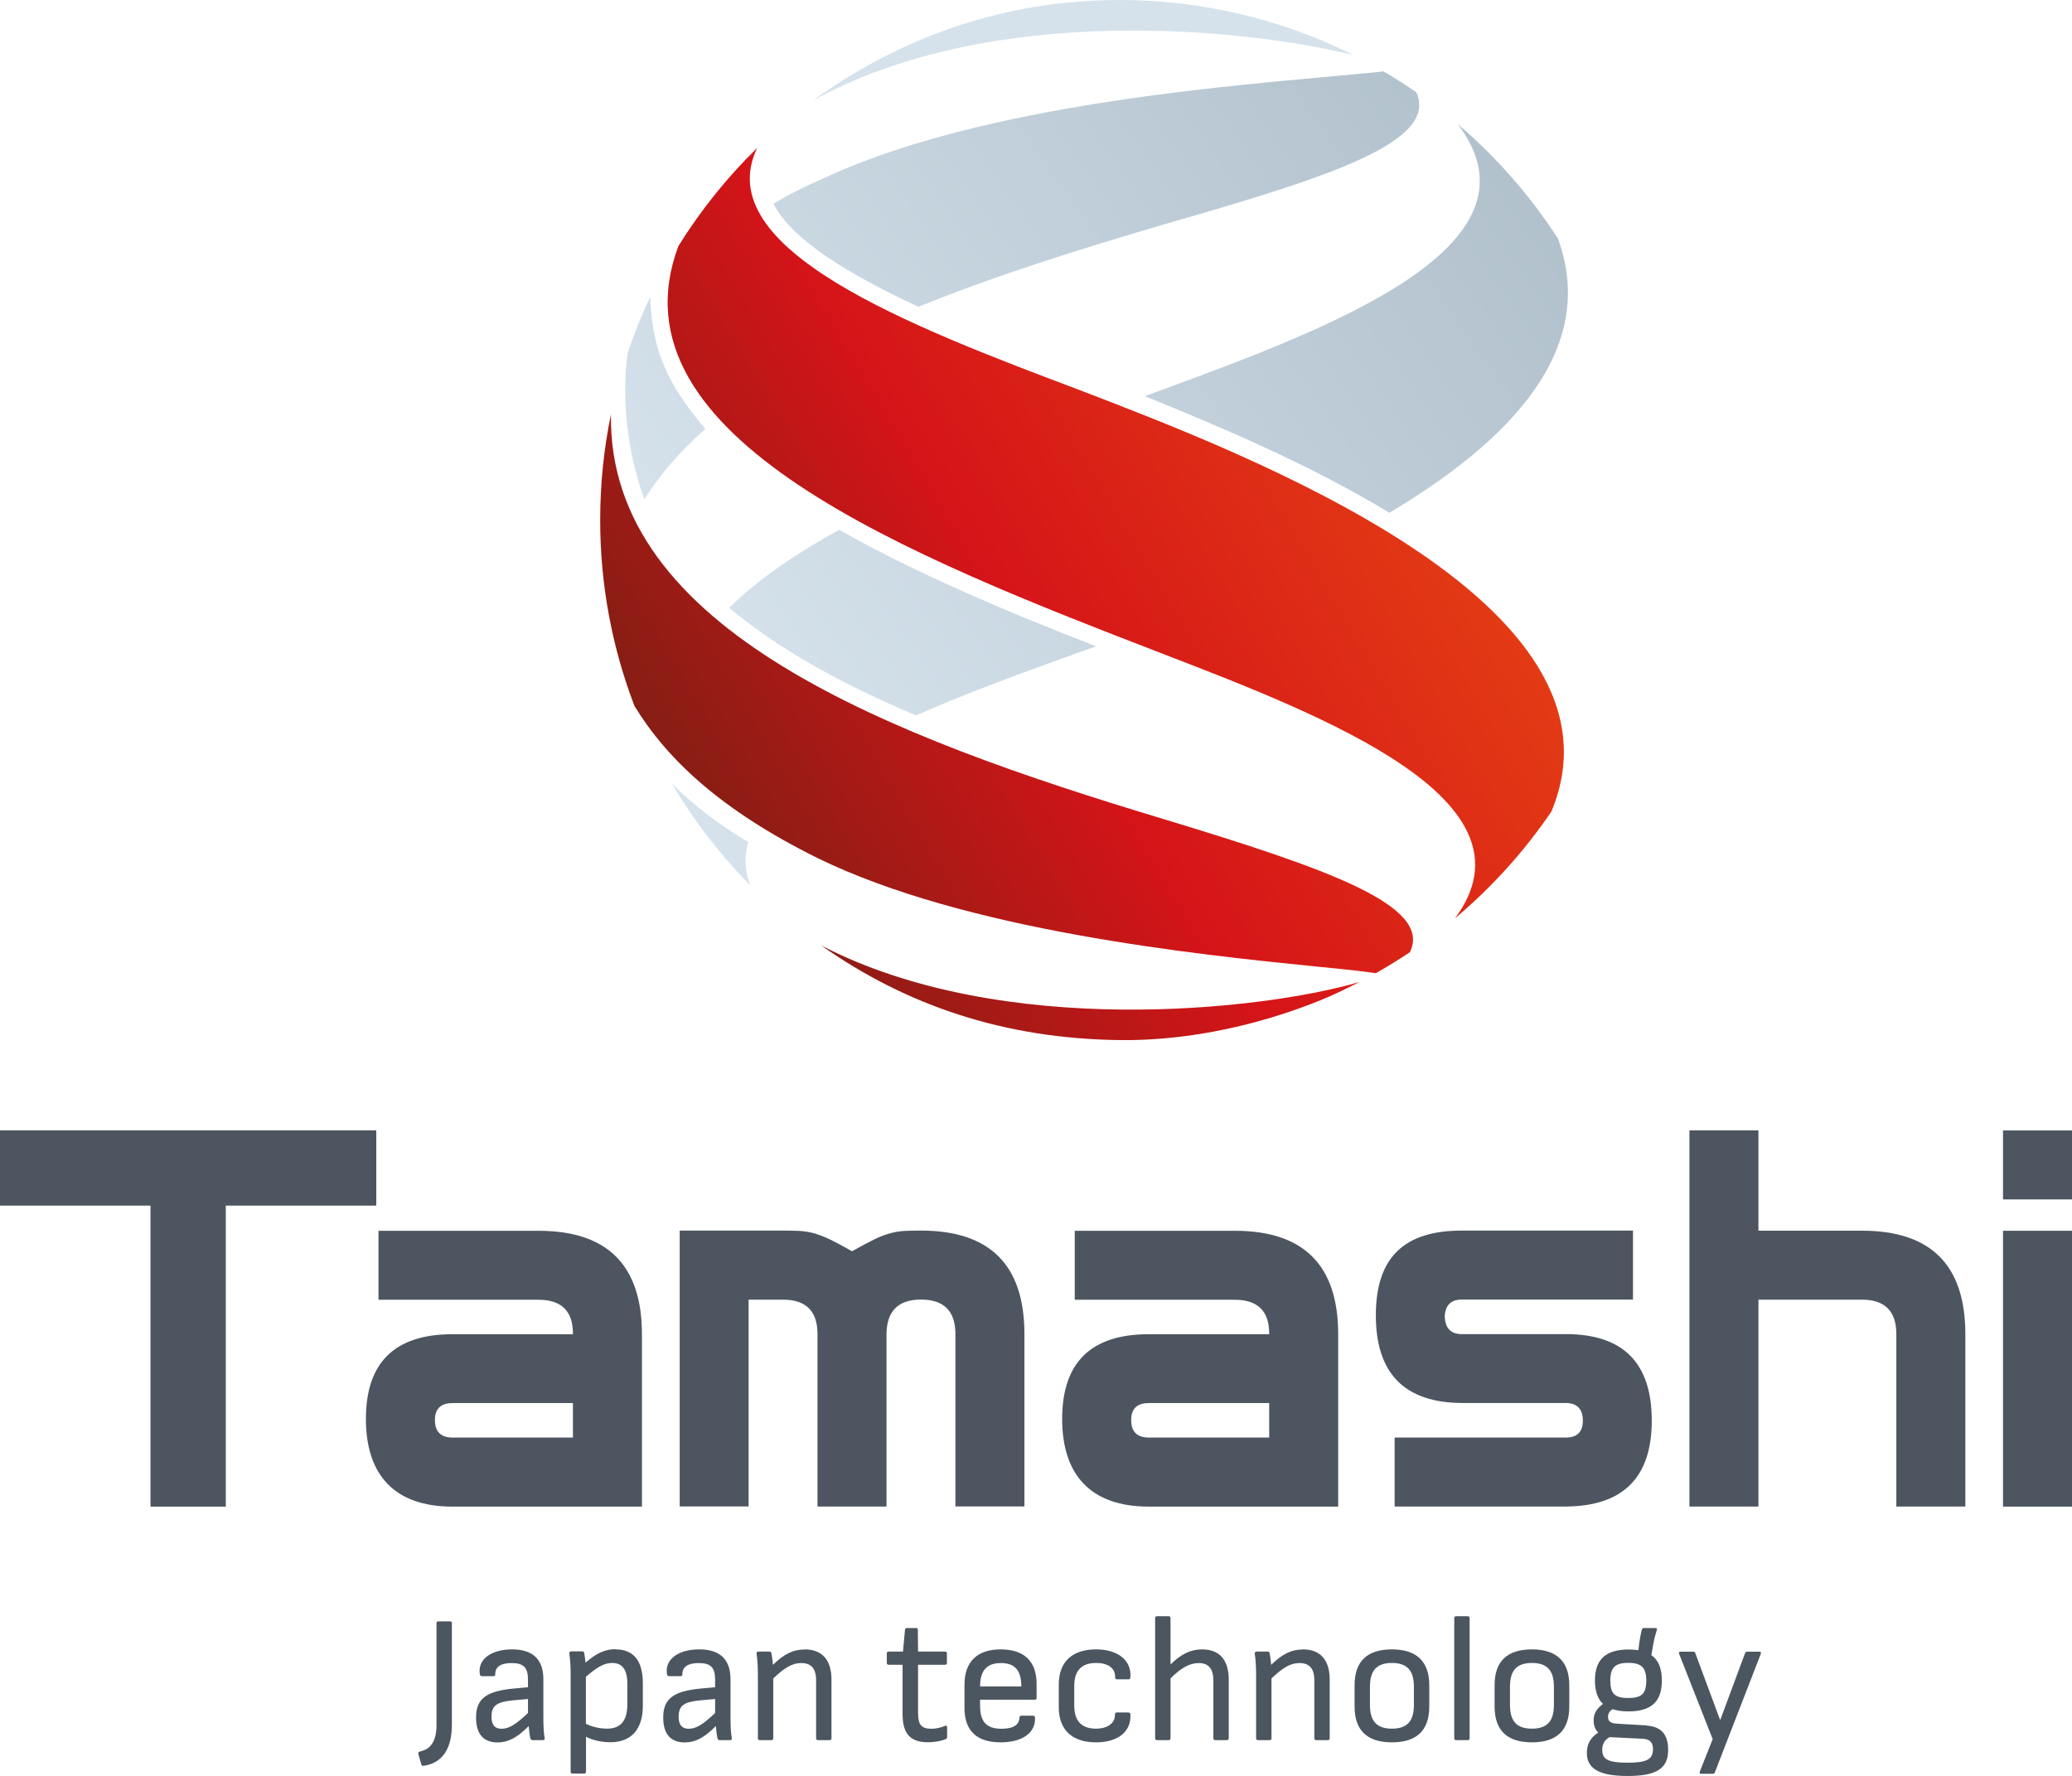 <?xml version="1.0" encoding="UTF-8"?> <svg xmlns="http://www.w3.org/2000/svg" width="231" height="198" viewBox="0 0 231 198" fill="none"> <g clip-path="url(#clip0_896_1386)"> <path d="M41.951 134.419H25.173V167.979H16.778V134.419H0V126.026H41.951V134.419Z" fill="#4D5660"></path> <path d="M71.567 167.979V148.756C71.567 141.064 67.726 137.224 60.033 137.224H42.197V144.916H60.033C62.593 144.916 63.874 146.174 63.874 148.689V148.756H50.447C44.012 148.756 40.794 151.906 40.794 158.195C40.794 164.484 44.012 167.979 50.447 167.979H71.567ZM48.487 158.329C48.487 157.071 49.144 156.436 50.447 156.436H63.874V160.277H50.447C49.144 160.277 48.487 159.62 48.487 158.318V158.329Z" fill="#4D5660"></path> <path d="M83.458 167.98V144.905H87.299C89.859 144.905 91.14 146.185 91.14 148.745V167.968H98.833V148.812C98.833 146.207 100.113 144.894 102.674 144.894C105.235 144.894 106.515 146.174 106.515 148.734V167.957H114.209V148.734C114.209 141.042 110.368 137.202 102.674 137.202C102.017 137.202 101.438 137.213 100.926 137.236C100.414 137.258 99.88 137.336 99.323 137.48C98.766 137.625 98.143 137.848 97.475 138.182C96.807 138.516 95.972 138.95 94.992 139.506C94.012 138.95 93.188 138.504 92.509 138.182C91.83 137.859 91.218 137.625 90.661 137.48C90.104 137.336 89.57 137.258 89.058 137.236C88.546 137.213 87.967 137.202 87.31 137.202H75.775V167.957H83.469L83.458 167.98Z" fill="#4D5660"></path> <path d="M149.19 167.979V148.756C149.19 141.064 145.349 137.224 137.656 137.224H119.82V144.916H137.656C140.217 144.916 141.497 146.174 141.497 148.689V148.756H128.07C121.635 148.756 118.417 151.906 118.417 158.195C118.417 164.484 121.635 167.979 128.07 167.979H149.19ZM126.11 158.329C126.11 157.071 126.767 156.436 128.07 156.436H141.497V160.277H128.07C126.767 160.277 126.11 159.62 126.11 158.318V158.329Z" fill="#4D5660"></path> <path d="M184.15 158.396C184.15 164.729 180.954 167.924 174.575 167.968H155.481V160.277H174.575C175.833 160.277 176.468 159.642 176.468 158.385C176.468 157.127 175.833 156.426 174.575 156.426H162.963C156.572 156.381 153.388 153.12 153.388 146.641C153.388 140.163 156.583 137.202 162.963 137.202H182.057V144.894H162.963C161.749 144.894 161.126 145.528 161.07 146.786C161.114 148.088 161.749 148.745 162.963 148.745H174.575C180.966 148.745 184.15 151.962 184.15 158.396Z" fill="#4D5660"></path> <path d="M196.041 167.979V144.905H207.575C210.136 144.905 211.416 146.185 211.416 148.745V167.968H219.11V148.745C219.11 141.053 215.269 137.213 207.575 137.213H196.041V126.026H188.348V167.968H196.041V167.979Z" fill="#4D5660"></path> <path d="M231 167.98H223.307V137.224H231V167.98ZM231 133.729H223.307V126.038H231V133.729Z" fill="#4D5660"></path> <path d="M46.639 195.551C46.594 195.384 46.695 195.306 47.006 195.228C48.097 194.961 48.665 193.971 48.665 192.357V180.969C48.665 180.847 48.743 180.769 48.866 180.769H50.179C50.302 180.769 50.38 180.847 50.38 180.969V192.279C50.38 194.883 49.389 196.442 47.485 196.831C47.14 196.909 47.017 196.887 46.984 196.753L46.639 195.562V195.551Z" fill="#4C5660"></path> <path d="M60.578 191.566C60.578 192.512 60.623 193.247 60.723 193.792C60.745 193.937 60.667 194.015 60.523 194.015H59.354C59.187 194.015 59.153 193.892 59.109 193.736C59.064 193.558 58.986 192.968 58.942 192.445C57.661 193.736 56.659 194.271 55.479 194.271C53.898 194.271 53.074 193.325 53.074 191.499C53.074 189.395 54.21 188.549 57.283 188.26L58.864 188.115V187.28C58.864 185.922 58.374 185.421 57.038 185.421C55.824 185.421 55.201 185.844 55.212 186.679C55.212 186.802 55.156 186.88 55.034 186.88H53.698C53.553 186.88 53.497 186.779 53.475 186.49C53.33 184.954 54.811 183.896 57.093 183.896C59.376 183.896 60.578 184.987 60.578 187.236V191.566ZM54.789 191.365C54.789 192.3 55.156 192.746 55.924 192.746C56.737 192.746 57.505 192.278 58.864 190.987V189.429L57.249 189.573C55.39 189.74 54.8 190.163 54.8 191.377L54.789 191.365Z" fill="#4C5660"></path> <path d="M68.628 183.897C70.609 183.897 71.667 185.132 71.667 187.659V190.186C71.667 192.791 70.387 194.249 68.049 194.249C67.114 194.249 66.022 194.026 65.332 193.636V197.544C65.332 197.666 65.254 197.744 65.132 197.744H63.818C63.696 197.744 63.618 197.666 63.618 197.544V186.412C63.618 185.8 63.562 184.954 63.473 184.364C63.451 184.197 63.551 184.119 63.673 184.119H64.909C65.054 184.119 65.109 184.175 65.132 184.32C65.176 184.542 65.254 185.043 65.276 185.377C66.49 184.32 67.436 183.875 68.639 183.875L68.628 183.897ZM69.942 189.985V187.759C69.942 186.145 69.374 185.411 68.26 185.411C67.392 185.411 66.646 185.811 65.321 186.947V192.189C66.045 192.557 66.935 192.735 67.67 192.735C69.229 192.735 69.942 191.822 69.942 189.985Z" fill="#4C5660"></path> <path d="M81.442 191.566C81.442 192.512 81.487 193.247 81.587 193.792C81.609 193.937 81.532 194.015 81.387 194.015H80.218C80.051 194.015 80.017 193.892 79.973 193.736C79.928 193.558 79.85 192.968 79.806 192.445C78.525 193.736 77.523 194.271 76.343 194.271C74.762 194.271 73.939 193.325 73.939 191.499C73.939 189.395 75.074 188.549 78.147 188.26L79.728 188.115V187.28C79.728 185.922 79.238 185.421 77.902 185.421C76.689 185.421 76.065 185.844 76.076 186.679C76.076 186.802 76.02 186.88 75.898 186.88H74.562C74.417 186.88 74.362 186.779 74.339 186.49C74.195 184.954 75.675 183.896 77.958 183.896C80.24 183.896 81.442 184.987 81.442 187.236V191.566ZM75.653 191.365C75.653 192.3 76.02 192.746 76.789 192.746C77.601 192.746 78.37 192.278 79.728 190.987V189.429L78.114 189.573C76.254 189.74 75.664 190.163 75.664 191.377L75.653 191.365Z" fill="#4C5660"></path> <path d="M89.704 183.896C91.641 183.896 92.699 185.054 92.699 187.28V193.814C92.699 193.937 92.621 194.015 92.499 194.015H91.185C91.062 194.015 90.984 193.937 90.984 193.814V187.358C90.984 186.023 90.439 185.421 89.326 185.421C88.357 185.421 87.522 185.889 86.208 187.136V193.814C86.208 193.937 86.13 194.015 86.008 194.015H84.694C84.572 194.015 84.494 193.937 84.494 193.814V186.612C84.494 185.922 84.438 184.898 84.349 184.409C84.327 184.242 84.393 184.141 84.549 184.141H85.785C85.93 184.141 85.963 184.186 86.008 184.342C86.064 184.587 86.13 185.132 86.175 185.622C87.411 184.409 88.424 183.908 89.715 183.908L89.704 183.896Z" fill="#4C5660"></path> <path d="M102.128 181.515C102.251 181.515 102.329 181.57 102.329 181.715L102.351 184.142H105.368C105.491 184.142 105.569 184.219 105.569 184.342V185.411C105.569 185.533 105.491 185.611 105.368 185.611H102.351V191.032C102.351 192.312 102.752 192.746 103.832 192.746C104.377 192.746 104.945 192.601 105.346 192.423C105.491 192.367 105.591 192.423 105.591 192.568V193.681C105.591 193.781 105.546 193.859 105.424 193.904C104.934 194.104 104.288 194.249 103.442 194.249C101.382 194.249 100.625 193.191 100.625 191.076V185.611H99.067C98.944 185.611 98.866 185.533 98.866 185.411V184.342C98.866 184.219 98.944 184.142 99.067 184.142H100.67L100.893 181.715C100.915 181.57 100.993 181.515 101.115 181.515H102.128Z" fill="#4C5660"></path> <path d="M109.265 189.507V190.152C109.265 191.978 109.978 192.746 111.67 192.746C112.95 192.746 113.63 192.323 113.652 191.51C113.652 191.365 113.752 191.288 113.874 191.288H115.188C115.288 191.288 115.366 191.365 115.389 191.466C115.489 193.18 114.008 194.26 111.559 194.26C108.965 194.26 107.617 193.046 107.528 190.653V187.826C107.528 185.277 108.942 183.896 111.559 183.896C114.175 183.896 115.567 185.232 115.567 187.726V189.306C115.567 189.429 115.489 189.507 115.366 189.507H109.254H109.265ZM111.592 185.421C110.011 185.421 109.265 186.267 109.265 188.026H113.863C113.863 186.245 113.151 185.421 111.592 185.421Z" fill="#4C5660"></path> <path d="M125.821 190.942C125.944 190.942 126.022 190.998 126.022 191.121C126.144 193.046 124.664 194.26 122.192 194.26C119.52 194.26 118.039 192.868 118.039 190.33V187.826C118.039 185.299 119.52 183.896 122.203 183.896C124.574 183.896 126.033 185.054 126.033 186.768C126.033 187.113 125.977 187.236 125.833 187.236H124.497C124.374 187.236 124.318 187.136 124.318 186.913C124.318 185.978 123.506 185.41 122.214 185.41C120.578 185.41 119.765 186.256 119.765 187.982V190.163C119.765 191.877 120.578 192.735 122.192 192.735C123.483 192.735 124.296 192.111 124.296 191.254C124.296 191.032 124.352 190.931 124.474 190.931H125.81L125.821 190.942Z" fill="#4C5660"></path> <path d="M134.015 183.897C135.952 183.897 136.988 185.054 136.988 187.281V193.815C136.988 193.937 136.91 194.015 136.787 194.015H135.474C135.351 194.015 135.273 193.937 135.273 193.815V187.358C135.273 186.045 134.728 185.422 133.636 185.422C132.623 185.422 131.655 185.967 130.497 187.136V193.815C130.497 193.937 130.419 194.015 130.296 194.015H128.983C128.86 194.015 128.782 193.937 128.782 193.815V180.402C128.782 180.279 128.86 180.201 128.983 180.201H130.296C130.419 180.201 130.497 180.279 130.497 180.402V185.577C131.688 184.409 132.746 183.897 134.015 183.897Z" fill="#4C5660"></path> <path d="M145.249 183.896C147.186 183.896 148.244 185.054 148.244 187.28V193.814C148.244 193.937 148.166 194.015 148.044 194.015H146.73C146.607 194.015 146.529 193.937 146.529 193.814V187.358C146.529 186.023 145.984 185.421 144.871 185.421C143.902 185.421 143.067 185.889 141.753 187.136V193.814C141.753 193.937 141.675 194.015 141.553 194.015H140.239C140.116 194.015 140.039 193.937 140.039 193.814V186.612C140.039 185.922 139.983 184.898 139.894 184.409C139.872 184.242 139.938 184.141 140.094 184.141H141.33C141.475 184.141 141.508 184.186 141.553 184.342C141.608 184.587 141.675 185.132 141.72 185.622C142.956 184.409 143.969 183.908 145.26 183.908L145.249 183.896Z" fill="#4C5660"></path> <path d="M155.181 183.896C157.897 183.896 159.345 185.21 159.345 187.904V190.252C159.345 192.946 157.931 194.26 155.181 194.26C152.431 194.26 151.017 192.946 151.017 190.252V187.904C151.017 185.21 152.431 183.896 155.181 183.896ZM157.63 188.06C157.63 186.279 156.906 185.41 155.181 185.41C153.455 185.41 152.731 186.279 152.731 188.06V190.085C152.731 191.866 153.455 192.735 155.181 192.735C156.906 192.735 157.63 191.866 157.63 190.085V188.06Z" fill="#4C5660"></path> <path d="M163.642 180.201C163.765 180.201 163.843 180.279 163.843 180.402V193.815C163.843 193.937 163.765 194.015 163.642 194.015H162.328C162.206 194.015 162.128 193.937 162.128 193.815V180.402C162.128 180.279 162.206 180.201 162.328 180.201H163.642Z" fill="#4C5660"></path> <path d="M170.79 183.896C173.507 183.896 174.954 185.21 174.954 187.904V190.252C174.954 192.946 173.54 194.26 170.79 194.26C168.04 194.26 166.626 192.946 166.626 190.252V187.904C166.626 185.21 168.04 183.896 170.79 183.896ZM173.239 188.06C173.239 186.279 172.516 185.41 170.79 185.41C169.064 185.41 168.341 186.279 168.341 188.06V190.085C168.341 191.866 169.064 192.735 170.79 192.735C172.516 192.735 173.239 191.866 173.239 190.085V188.06Z" fill="#4C5660"></path> <path d="M183.593 192.401C185.196 192.501 185.976 193.369 185.976 195.117C185.976 197.176 184.684 198.011 181.467 198.011C178.249 198.011 176.913 197.176 176.913 195.44C176.913 194.449 177.336 193.703 178.193 193.169C177.848 192.868 177.67 192.401 177.67 191.811C177.67 191.065 177.949 190.575 178.706 189.974C178.116 189.407 177.815 188.538 177.815 187.37C177.815 185.021 179.006 183.908 181.6 183.908C181.99 183.908 182.346 183.952 182.658 183.986L182.758 183.173C182.814 182.728 182.936 182.105 183.025 181.76C183.07 181.593 183.126 181.515 183.27 181.515H184.551C184.718 181.515 184.751 181.593 184.718 181.715C184.595 182.105 184.417 182.75 184.328 183.251L184.105 184.542C184.896 185.088 185.274 186.023 185.274 187.37C185.274 189.718 184.105 190.809 181.556 190.809C180.866 190.809 180.275 190.731 179.774 190.564C179.429 190.787 179.273 191.065 179.273 191.432C179.273 191.922 179.574 192.145 180.264 192.178L183.627 192.379L183.593 192.401ZM181.534 185.399C180.053 185.399 179.529 185.923 179.529 187.381C179.529 188.839 180.031 189.318 181.534 189.318C183.037 189.318 183.538 188.817 183.538 187.381C183.538 185.945 183.014 185.399 181.534 185.399ZM181.456 196.53C183.582 196.53 184.284 196.163 184.284 195.028C184.284 194.237 183.938 193.892 183.07 193.859L179.463 193.681C178.895 193.959 178.628 194.449 178.628 195.117C178.628 196.174 179.34 196.53 181.444 196.53H181.456Z" fill="#4C5660"></path> <path d="M196.141 184.142C196.286 184.142 196.364 184.242 196.308 184.386L191.187 197.599C191.142 197.722 191.064 197.766 190.964 197.766H189.65C189.506 197.766 189.45 197.666 189.506 197.521L190.942 193.904L187.201 184.398C187.145 184.253 187.201 184.153 187.346 184.153H188.782C188.882 184.153 188.96 184.197 189.005 184.32L191.777 191.789L194.549 184.32C194.594 184.197 194.694 184.153 194.794 184.153H196.152L196.141 184.142Z" fill="#4C5660"></path> <path d="M83.446 93.891C80.062 91.887 77.301 89.761 74.918 87.379C77.367 91.531 80.307 95.338 83.669 98.744C82.99 97.052 82.968 95.404 83.435 93.891H83.446Z" fill="url(#paint0_linear_896_1386)"></path> <path d="M93.545 59.062C102.006 63.859 112.105 68.144 122.203 72.063C121.446 72.319 120.811 72.564 120.054 72.82C114.12 74.968 107.807 77.239 102.129 79.765C94.046 76.359 86.853 72.441 81.298 67.777C84.449 64.627 88.746 61.722 93.545 59.073V59.062Z" fill="url(#paint1_linear_896_1386)"></path> <path d="M172.971 90.451C182.635 67.209 138.992 50.646 120.187 43.422C101.416 36.354 79.004 27.761 84.415 16.496C81.063 19.769 78.113 23.442 75.63 27.438C67.603 48.854 101.594 62.067 129.784 72.953C147.898 79.932 171.958 89.282 162.216 102.384C166.325 98.922 169.954 94.915 172.982 90.451H172.971Z" fill="url(#paint2_linear_896_1386)"></path> <path d="M129.896 91.375C99.156 82.125 67.726 70.259 68.115 46.194C67.325 50.001 66.913 53.941 66.913 57.993C66.913 65.295 68.271 72.274 70.732 78.708C74.306 84.574 80.307 90.306 91.151 95.672C107.684 103.753 133.18 106.402 146.941 107.782C150.649 108.127 152.441 108.372 153.388 108.506C154.679 107.771 155.949 106.992 157.184 106.168C159.734 100.97 148.033 96.885 129.896 91.375Z" fill="url(#paint3_linear_896_1386)"></path> <path d="M149.569 110.476C149.825 110.354 151.317 109.619 151.573 109.486C140.796 112.647 111.748 115.886 91.552 105.412C100.982 112.057 111.882 115.819 124.908 115.964C137.99 116.097 148.812 110.855 149.569 110.476Z" fill="url(#paint4_linear_896_1386)"></path> <path d="M140.729 113.782C140.662 113.804 140.595 113.816 140.528 113.838C140.617 113.838 140.695 113.838 140.729 113.782Z" fill="#78BA58"></path> <path d="M130.029 43.289C129.272 43.545 128.393 43.923 127.636 44.168C135.719 47.452 145.939 51.737 154.902 57.169C168.218 49.233 178.227 39.037 173.695 26.603C170.6 21.817 166.826 17.509 162.506 13.825C172.849 27.371 148.467 36.488 130.041 43.289H130.029Z" fill="url(#paint5_linear_896_1386)"></path> <path d="M91.652 19.947C89.636 20.826 87.866 21.716 86.23 22.718C88.378 26.881 94.814 30.666 102.384 34.206C111.091 30.677 120.81 27.638 130.285 24.867C148.734 19.579 160.346 15.728 157.897 10.285C156.783 9.517 155.636 8.782 154.467 8.081H154.401L154.3 7.981C154.3 7.981 154.278 7.97 154.256 7.958C153.365 8.081 151.595 8.215 147.576 8.593C133.815 9.851 108.319 12.121 91.663 19.947H91.652Z" fill="url(#paint6_linear_896_1386)"></path> <path d="M154.256 7.958C154.256 7.958 154.256 7.958 154.245 7.958C154.256 7.958 154.267 7.97 154.29 7.981L154.267 7.958H154.256Z" fill="#78BA58"></path> <path d="M150.905 6.144C143.09 2.215 134.071 0 124.908 0C115.746 0 103.276 2.07 90.65 11.198C110.669 0.2 138.937 3.183 150.905 6.144Z" fill="url(#paint7_linear_896_1386)"></path> <path d="M71.835 55.656C73.605 52.884 75.876 50.235 78.648 47.831C76.499 45.304 74.74 42.788 73.727 40.005C72.97 38.113 72.502 34.996 72.502 33.104C71.979 34.095 71.356 35.664 70.944 36.699C70.599 37.568 70.276 38.447 69.975 39.337C69.118 45.593 70.421 51.882 71.835 55.656Z" fill="url(#paint8_linear_896_1386)"></path> </g> <defs> <linearGradient id="paint0_linear_896_1386" x1="89.6" y1="84.502" x2="191.278" y2="13.382" gradientUnits="userSpaceOnUse"> <stop stop-color="#D5E2EC"></stop> <stop offset="1" stop-color="#AABAC5"></stop> </linearGradient> <linearGradient id="paint1_linear_896_1386" x1="85.939" y1="79.3" x2="187.617" y2="8.18" gradientUnits="userSpaceOnUse"> <stop stop-color="#D5E2EC"></stop> <stop offset="1" stop-color="#AABAC5"></stop> </linearGradient> <linearGradient id="paint2_linear_896_1386" x1="160.329" y1="36.076" x2="74.256" y2="87.217" gradientUnits="userSpaceOnUse"> <stop stop-color="#E64314"></stop> <stop offset="0.57" stop-color="#D51418"></stop> <stop offset="1" stop-color="#841E14"></stop> </linearGradient> <linearGradient id="paint3_linear_896_1386" x1="164.955" y1="43.847" x2="78.882" y2="94.924" gradientUnits="userSpaceOnUse"> <stop stop-color="#E64314"></stop> <stop offset="0.57" stop-color="#D51418"></stop> <stop offset="1" stop-color="#841E14"></stop> </linearGradient> <linearGradient id="paint4_linear_896_1386" x1="183.006" y1="69.602" x2="94.75" y2="122.028" gradientUnits="userSpaceOnUse"> <stop stop-color="#E64314"></stop> <stop offset="0.57" stop-color="#D51418"></stop> <stop offset="1" stop-color="#841E14"></stop> </linearGradient> <linearGradient id="paint5_linear_896_1386" x1="88.701" y1="83.218" x2="190.379" y2="12.098" gradientUnits="userSpaceOnUse"> <stop stop-color="#D5E2EC"></stop> <stop offset="1" stop-color="#AABAC5"></stop> </linearGradient> <linearGradient id="paint6_linear_896_1386" x1="68.529" y1="54.38" x2="170.207" y2="-16.676" gradientUnits="userSpaceOnUse"> <stop stop-color="#D5E2EC"></stop> <stop offset="1" stop-color="#AABAC5"></stop> </linearGradient> <linearGradient id="paint7_linear_896_1386" x1="465.195" y1="-158.675" x2="577.13" y2="-212.106" gradientUnits="userSpaceOnUse"> <stop stop-color="#D5E2EC"></stop> <stop offset="1" stop-color="#AABAC5"></stop> </linearGradient> <linearGradient id="paint8_linear_896_1386" x1="64.29" y1="48.536" x2="170.914" y2="-26.054" gradientUnits="userSpaceOnUse"> <stop stop-color="#D5E2EC"></stop> <stop offset="1" stop-color="#AABAC5"></stop> </linearGradient> <clipPath id="clip0_896_1386"> <rect width="231" height="198" fill="white"></rect> </clipPath> </defs> </svg> 